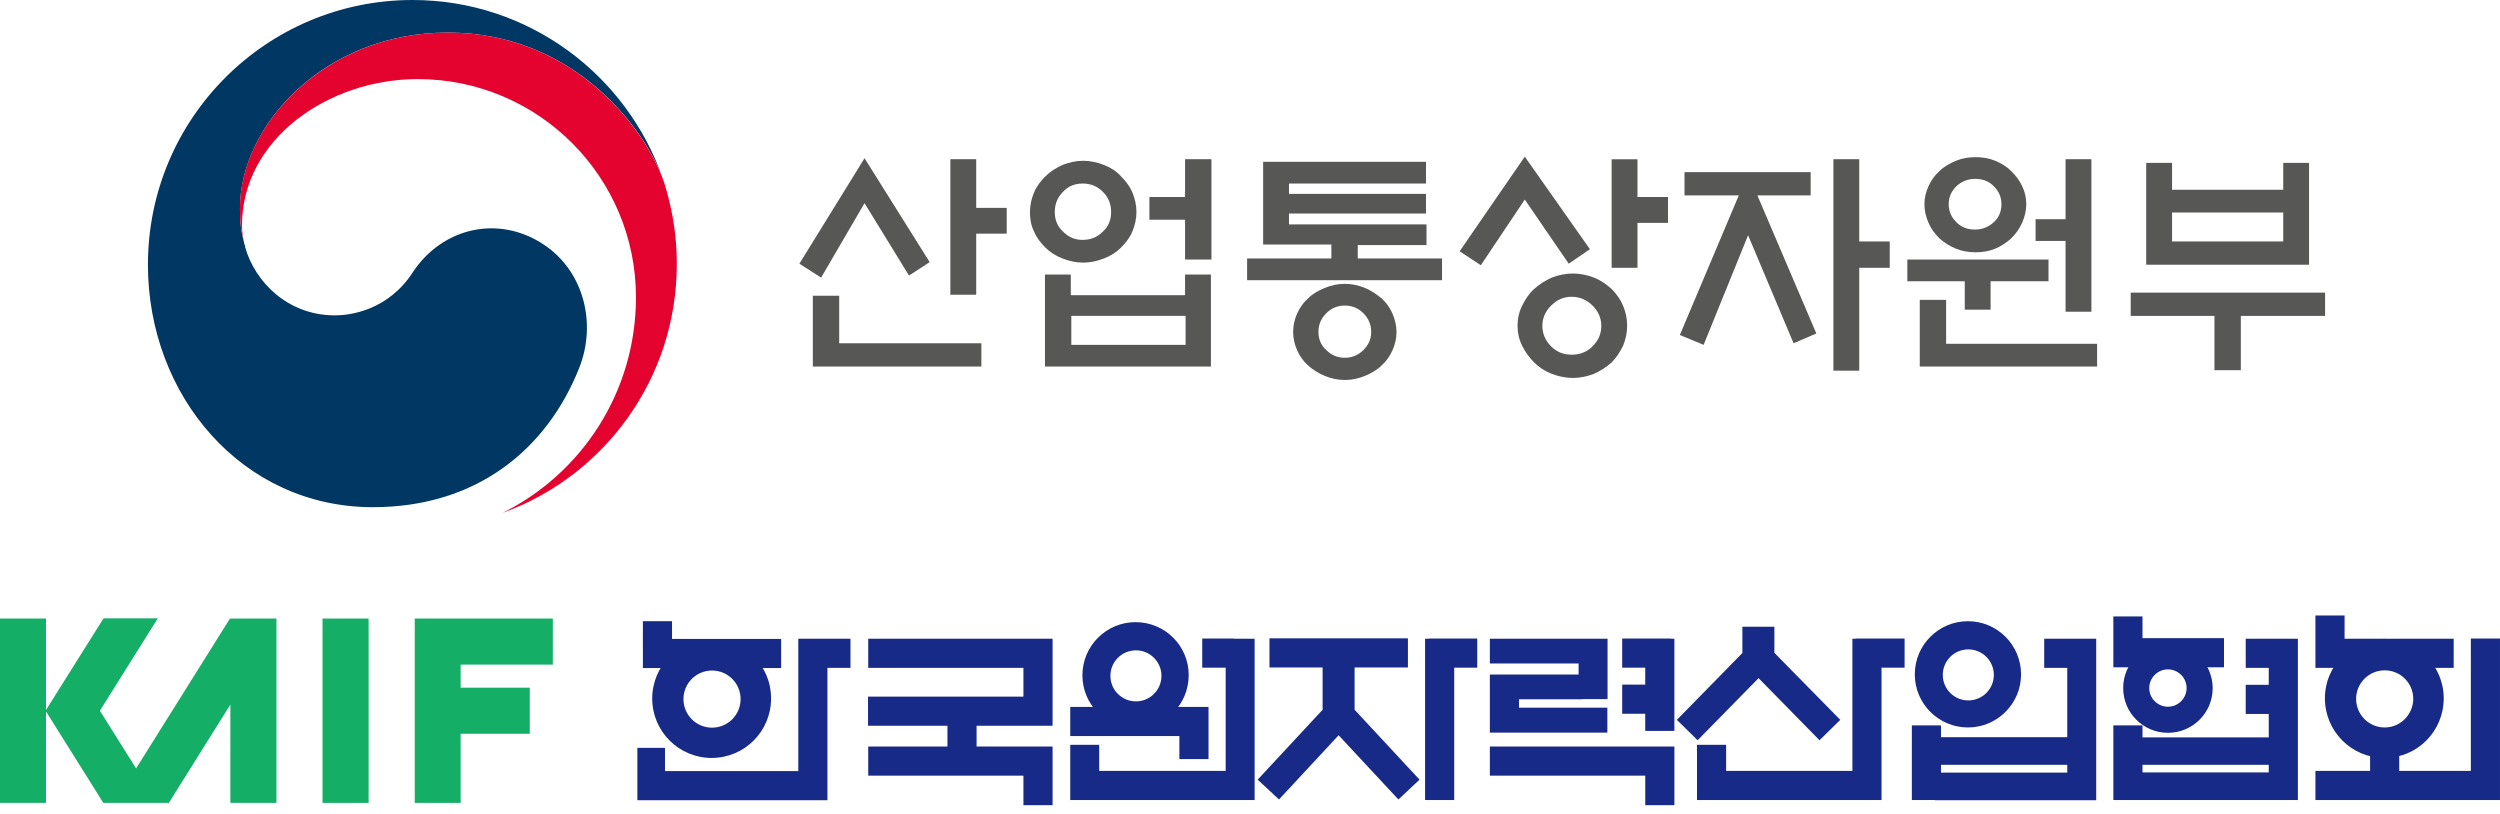 <svg width="169" height="55" viewBox="0 0 169 55" fill="none" xmlns="http://www.w3.org/2000/svg">
<path d="M36.807 16.567C33.766 14.504 29.922 15.343 27.895 18.419C26.217 21.005 23.631 21.32 22.652 21.32C19.437 21.32 17.235 19.048 16.571 16.706C16.571 16.671 16.571 16.671 16.571 16.636C16.571 16.601 16.571 16.567 16.536 16.567C16.291 15.588 16.221 15.133 16.221 14.085C16.221 8.458 21.953 2.202 30.271 2.202C38.764 2.202 43.622 8.668 44.88 12.268C44.846 12.198 44.846 12.128 44.811 12.093C42.399 5.068 35.724 0 27.895 0C18.004 0 10 8.004 10 17.895C10 26.737 16.361 34.286 25.203 34.286C32.263 34.286 36.982 30.337 39.149 24.885C40.337 21.914 39.498 18.384 36.807 16.567Z" fill="#003863"/>
<path d="M44.983 12.616C43.935 9.121 39.042 2.201 30.269 2.201C21.986 2.201 16.219 8.457 16.219 14.049C16.219 15.098 16.289 15.552 16.534 16.531C16.429 16.111 16.359 15.657 16.359 15.238C16.359 9.401 22.195 5.347 28.242 5.347C36.385 5.347 42.991 11.952 42.991 20.096C42.991 26.492 39.321 32.014 33.974 34.67C40.859 32.188 45.752 25.583 45.752 17.859C45.752 16.041 45.507 14.434 44.983 12.616Z" fill="#E4032E"/>
<path d="M58.442 10.695L62.846 17.72L61.448 18.628L58.442 13.735L55.507 18.768L54.039 17.825L58.442 10.695ZM56.73 19.991V23.207H66.341V24.78H54.947V19.991H56.73ZM65.992 19.922H64.244V10.764H65.992V14.05H68.054V15.797H65.992V19.922Z" fill="#575756"/>
<path d="M76.825 14.329C76.825 14.783 76.72 15.238 76.545 15.657C76.371 16.076 76.091 16.426 75.776 16.741C75.462 17.055 75.078 17.3 74.623 17.474C74.169 17.649 73.714 17.754 73.225 17.754C72.736 17.754 72.281 17.649 71.827 17.474C71.373 17.3 70.988 17.055 70.674 16.741C70.359 16.426 70.08 16.076 69.905 15.657C69.695 15.238 69.625 14.818 69.625 14.329C69.625 13.875 69.73 13.42 69.905 13.001C70.08 12.582 70.359 12.232 70.674 11.917C70.988 11.603 71.373 11.358 71.827 11.149C72.281 10.974 72.736 10.869 73.225 10.869C73.714 10.869 74.169 10.974 74.623 11.149C75.078 11.323 75.462 11.568 75.776 11.917C76.091 12.232 76.371 12.582 76.545 13.001C76.72 13.42 76.825 13.875 76.825 14.329ZM70.639 18.558H72.386V19.956H80.11V18.558H81.858V24.779H70.639V18.558ZM75.112 14.329C75.112 13.805 74.938 13.35 74.553 12.966C74.169 12.582 73.714 12.407 73.19 12.407C72.666 12.407 72.212 12.582 71.862 12.966C71.478 13.35 71.303 13.805 71.303 14.329C71.303 14.853 71.478 15.308 71.862 15.657C72.246 16.042 72.666 16.216 73.19 16.216C73.714 16.216 74.169 16.042 74.553 15.657C74.938 15.308 75.112 14.853 75.112 14.329ZM80.145 21.354H72.421V23.311H80.145V21.354ZM80.11 10.764H81.893V17.544H80.11V14.853H77.699V13.315H80.11V10.764Z" fill="#575756"/>
<path d="M97.446 18.942H84.304V17.474H90.001V16.531H85.388V10.939H96.397V12.407H87.135V13.106H96.397V14.434H87.135V15.168H96.432V16.566H91.784V17.474H97.481V18.942H97.446ZM94.405 22.438C94.405 22.892 94.3 23.311 94.125 23.696C93.951 24.08 93.706 24.43 93.391 24.709C93.077 25.024 92.692 25.233 92.273 25.408C91.854 25.583 91.399 25.688 90.91 25.688C90.421 25.688 89.966 25.583 89.547 25.408C89.127 25.233 88.743 24.989 88.428 24.709C88.114 24.43 87.869 24.08 87.695 23.696C87.52 23.311 87.415 22.892 87.415 22.438C87.415 21.983 87.52 21.564 87.695 21.179C87.869 20.795 88.114 20.445 88.428 20.166C88.743 19.851 89.127 19.641 89.547 19.467C89.966 19.292 90.421 19.187 90.91 19.187C91.399 19.187 91.854 19.292 92.273 19.467C92.692 19.641 93.042 19.886 93.391 20.166C93.706 20.445 93.951 20.795 94.125 21.179C94.3 21.599 94.405 22.018 94.405 22.438ZM92.692 22.438C92.692 21.948 92.518 21.529 92.168 21.179C91.819 20.83 91.399 20.655 90.91 20.655C90.421 20.655 90.001 20.83 89.652 21.179C89.302 21.529 89.127 21.948 89.127 22.438C89.127 22.927 89.302 23.346 89.652 23.661C90.001 24.01 90.421 24.185 90.91 24.185C91.399 24.185 91.819 24.01 92.168 23.661C92.518 23.311 92.692 22.927 92.692 22.438Z" fill="#575756"/>
<path d="M106.046 17.825L103.075 13.491L100.104 17.93L98.671 16.986L103.075 10.59L107.479 16.846L106.046 17.825ZM109.995 22.019C109.995 22.508 109.891 22.962 109.716 23.382C109.506 23.801 109.261 24.186 108.947 24.5C108.597 24.815 108.213 25.059 107.759 25.269C107.304 25.444 106.815 25.549 106.326 25.549C105.836 25.549 105.347 25.444 104.893 25.269C104.438 25.095 104.019 24.815 103.704 24.5C103.39 24.186 103.11 23.801 102.901 23.382C102.691 22.962 102.586 22.508 102.586 22.019C102.586 21.529 102.691 21.075 102.901 20.656C103.11 20.236 103.355 19.852 103.704 19.537C104.054 19.223 104.438 18.978 104.893 18.768C105.347 18.594 105.836 18.489 106.326 18.489C106.815 18.489 107.304 18.594 107.759 18.768C108.213 18.943 108.597 19.223 108.947 19.537C109.261 19.852 109.541 20.236 109.716 20.656C109.891 21.075 109.995 21.529 109.995 22.019ZM108.248 22.019C108.248 21.495 108.038 21.04 107.654 20.656C107.269 20.271 106.78 20.062 106.256 20.062C105.731 20.062 105.277 20.236 104.858 20.656C104.473 21.04 104.264 21.495 104.264 22.019C104.264 22.578 104.473 23.032 104.858 23.417C105.242 23.801 105.697 23.976 106.256 23.976C106.78 23.976 107.269 23.801 107.654 23.417C108.073 22.997 108.248 22.543 108.248 22.019ZM110.694 13.316H112.757V15.064H110.694V18.104H108.947V10.765H110.694V13.316Z" fill="#575756"/>
<path d="M113.872 13.211V11.638H122.4V13.211H118.8L122.784 22.542L121.246 23.206L118.171 15.902L115.165 23.311L113.557 22.647L117.542 13.211H113.872ZM125.685 25.059H123.938V10.764H125.685V16.321H127.747V18.104H125.685V25.059Z" fill="#575756"/>
<path d="M134.564 19.012V20.935H132.817V19.012H128.937V17.545H138.479V19.012H134.564ZM131.558 20.271V23.241H141.764V24.779H129.776V20.271H131.558ZM136.976 13.805C136.976 14.259 136.871 14.644 136.696 15.063C136.521 15.448 136.277 15.797 135.962 16.112C135.648 16.391 135.298 16.636 134.879 16.811C134.459 16.985 134.005 17.055 133.551 17.055C133.096 17.055 132.642 16.985 132.222 16.811C131.803 16.636 131.454 16.426 131.104 16.112C130.79 15.797 130.545 15.482 130.37 15.063C130.195 14.679 130.091 14.259 130.091 13.805C130.091 13.351 130.195 12.966 130.37 12.582C130.545 12.197 130.79 11.848 131.104 11.568C131.419 11.254 131.803 11.044 132.222 10.869C132.642 10.694 133.096 10.624 133.551 10.624C134.005 10.624 134.459 10.694 134.879 10.869C135.298 11.044 135.648 11.254 135.962 11.568C136.277 11.883 136.521 12.197 136.696 12.582C136.871 12.931 136.976 13.351 136.976 13.805ZM135.298 13.805C135.298 13.316 135.123 12.931 134.774 12.582C134.424 12.232 134.005 12.092 133.516 12.092C133.026 12.092 132.607 12.267 132.257 12.582C131.908 12.931 131.733 13.316 131.733 13.805C131.733 14.294 131.908 14.679 132.257 15.028C132.607 15.378 133.026 15.518 133.516 15.518C134.005 15.518 134.424 15.343 134.774 15.028C135.123 14.714 135.298 14.294 135.298 13.805ZM139.632 16.286H137.605V14.819H139.632V10.764H141.379V21.075H139.632V16.286Z" fill="#575756"/>
<path d="M144.035 19.782H157.177V21.355H151.48V25.025H149.697V21.355H144.035V19.782ZM146.831 12.827H154.346V11.01H156.093V17.895H145.084V11.01H146.831V12.827ZM154.346 14.365H146.831V16.322H154.346V14.365Z" fill="#575756"/>
<path d="M15.572 41.826L15.546 41.813L9.199 51.945L6.753 48.044L10.667 41.8H6.998L3.11 47.993V41.813H-0.006V54.275H3.11V48.096L6.985 54.275H7.783H10.629H11.414L15.572 47.632V54.275H18.688V41.813H15.572V41.826Z" fill="#15AE67"/>
<path d="M24.918 41.813H21.802V54.275H24.918V41.813Z" fill="#15AE67"/>
<path d="M37.37 44.928V41.813H31.139H29.581H28.036V54.275H31.139V49.602H35.812V46.486H31.139V44.928H37.37Z" fill="#15AE67"/>
<path d="M48.107 43.203C45.88 43.203 44.09 45.006 44.09 47.22C44.09 49.447 45.893 51.237 48.107 51.237C50.334 51.237 52.124 49.435 52.124 47.22C52.137 45.006 50.334 43.203 48.107 43.203ZM48.133 49.19C47.064 49.19 46.202 48.327 46.202 47.259C46.202 46.19 47.064 45.328 48.133 45.328C49.201 45.328 50.064 46.19 50.064 47.259C50.064 48.327 49.201 49.19 48.133 49.19Z" fill="#182A88"/>
<path d="M76.763 42.057C74.78 42.057 73.171 43.667 73.171 45.649C73.171 47.632 74.78 49.241 76.763 49.241C78.746 49.241 80.355 47.632 80.355 45.649C80.368 43.667 78.758 42.057 76.763 42.057ZM76.789 47.413C75.836 47.413 75.064 46.641 75.064 45.688C75.064 44.735 75.836 43.963 76.789 43.963C77.741 43.963 78.514 44.735 78.514 45.688C78.514 46.641 77.741 47.413 76.789 47.413Z" fill="#182A88"/>
<path d="M133.032 41.993C131.049 41.993 129.44 43.602 129.44 45.585C129.44 47.568 131.049 49.177 133.032 49.177C135.015 49.177 136.624 47.568 136.624 45.585C136.624 43.602 135.015 41.993 133.032 41.993ZM133.058 47.349C132.105 47.349 131.332 46.577 131.332 45.624C131.332 44.671 132.105 43.899 133.058 43.899C134.01 43.899 134.783 44.671 134.783 45.624C134.783 46.577 134.01 47.349 133.058 47.349Z" fill="#182A88"/>
<path d="M146.552 43.487C144.878 43.487 143.527 44.839 143.527 46.512C143.527 48.186 144.878 49.538 146.552 49.538C148.226 49.538 149.578 48.186 149.578 46.512C149.565 44.839 148.213 43.487 146.552 43.487ZM146.552 47.774C145.857 47.774 145.29 47.207 145.29 46.512C145.29 45.817 145.857 45.251 146.552 45.251C147.247 45.251 147.814 45.817 147.814 46.512C147.814 47.207 147.247 47.774 146.552 47.774Z" fill="#182A88"/>
<path d="M161.18 43.191C158.952 43.191 157.163 44.993 157.163 47.207C157.163 49.435 158.965 51.237 161.18 51.237C163.407 51.237 165.196 49.435 165.196 47.207C165.196 44.993 163.394 43.191 161.18 43.191ZM161.205 49.177C160.137 49.177 159.274 48.315 159.274 47.246C159.274 46.178 160.137 45.315 161.205 45.315C162.274 45.315 163.136 46.178 163.136 47.246C163.124 48.315 162.261 49.177 161.205 49.177Z" fill="#182A88"/>
<path d="M69.184 43.178H58.692V45.148H69.184V47.092H58.679V49.061H64.047V50.465H58.692V52.434H69.184V54.43H71.154V50.465H69.596H69.184H66.017V49.061H69.184H71.154V43.178H69.184Z" fill="#182A88"/>
<path d="M125.467 43.178H125.222V52.112H116.687V50.349H114.717V52.112V54.082H125.222H125.725H127.192V45.135H128.75V43.165H125.467V43.178Z" fill="#182A88"/>
<path d="M114.76 50.04L118.879 45.843L122.999 50.04L124.402 48.662L119.948 44.13V42.367H117.785V44.143L113.356 48.662L114.76 50.04Z" fill="#182A88"/>
<path d="M96.58 43.178H96.335V54.082H98.305V45.135H99.863V43.165H96.58V43.178Z" fill="#182A88"/>
<path d="M91.571 48.006V45.122H95.176V43.152H85.816V45.122H89.408V48.006L89.395 47.993L85.018 52.705L86.46 54.044L90.49 49.705L94.532 54.044L95.961 52.705L91.584 47.993L91.571 48.006Z" fill="#182A88"/>
<path d="M111.22 50.465H100.714V52.434H111.22V54.43H113.189V50.465H111.632H111.22Z" fill="#182A88"/>
<path d="M108.658 47.838H102.684V47.272H106.945V47.259H108.67V43.178H106.945H100.714V44.851H106.714V45.598H100.714V45.624V47.272V47.838V49.383V49.525H108.658V47.838Z" fill="#182A88"/>
<path d="M112.943 43.165H109.66V45.135H111.218V46.28H109.66V48.25H111.218V49.409H113.188V43.178H112.943V43.165Z" fill="#182A88"/>
<path d="M52.806 43.191H45.429V41.993H43.459V43.191V45.109V45.16H52.806V43.191Z" fill="#182A88"/>
<path d="M53.965 43.178V45.148V52.125H44.953V50.555H43.086V54.095H43.459H44.953H53.965H54.467H55.935V45.148H57.492V43.178H53.965Z" fill="#182A88"/>
<path d="M79.726 51.314H81.696V49.151V47.787H72.349V49.757H79.726V51.314Z" fill="#182A88"/>
<path d="M83.421 43.165H81.271V45.135H82.855V52.112H74.306V50.349H72.349V52.112V54.082H82.855H83.344H84.812V43.178H83.421V43.165Z" fill="#182A88"/>
<path d="M153.367 43.178H151.81V45.148H153.367V46.293H151.81V48.263H153.367V49.847H144.832V49.036H142.862V54.082H143.094H153.367H154.088H155.337V48.263V46.293V45.148V43.178H153.367ZM144.832 52.215V51.701H153.367V52.215H144.832Z" fill="#182A88"/>
<path d="M150.342 43.139H144.832V41.671H142.862V43.139V44.465V45.109H150.342V43.139Z" fill="#182A88"/>
<path d="M167.029 43.165V52.112H162.188V50.349H160.218V52.112H156.523V54.082H167.029H167.531H168.999V43.165H167.029Z" fill="#182A88"/>
<path d="M165.87 43.178H158.493V41.607H156.523V43.178V44.723V45.148H165.87V43.178Z" fill="#182A88"/>
<path d="M138.189 43.178V45.148H139.746V49.834H131.211V49.036H129.241V54.082H130.799V54.095H140.145H141.703V45.135V43.178H139.733H138.189ZM139.746 51.701V52.228H131.211V51.701H139.746Z" fill="#182A88"/>
</svg>
